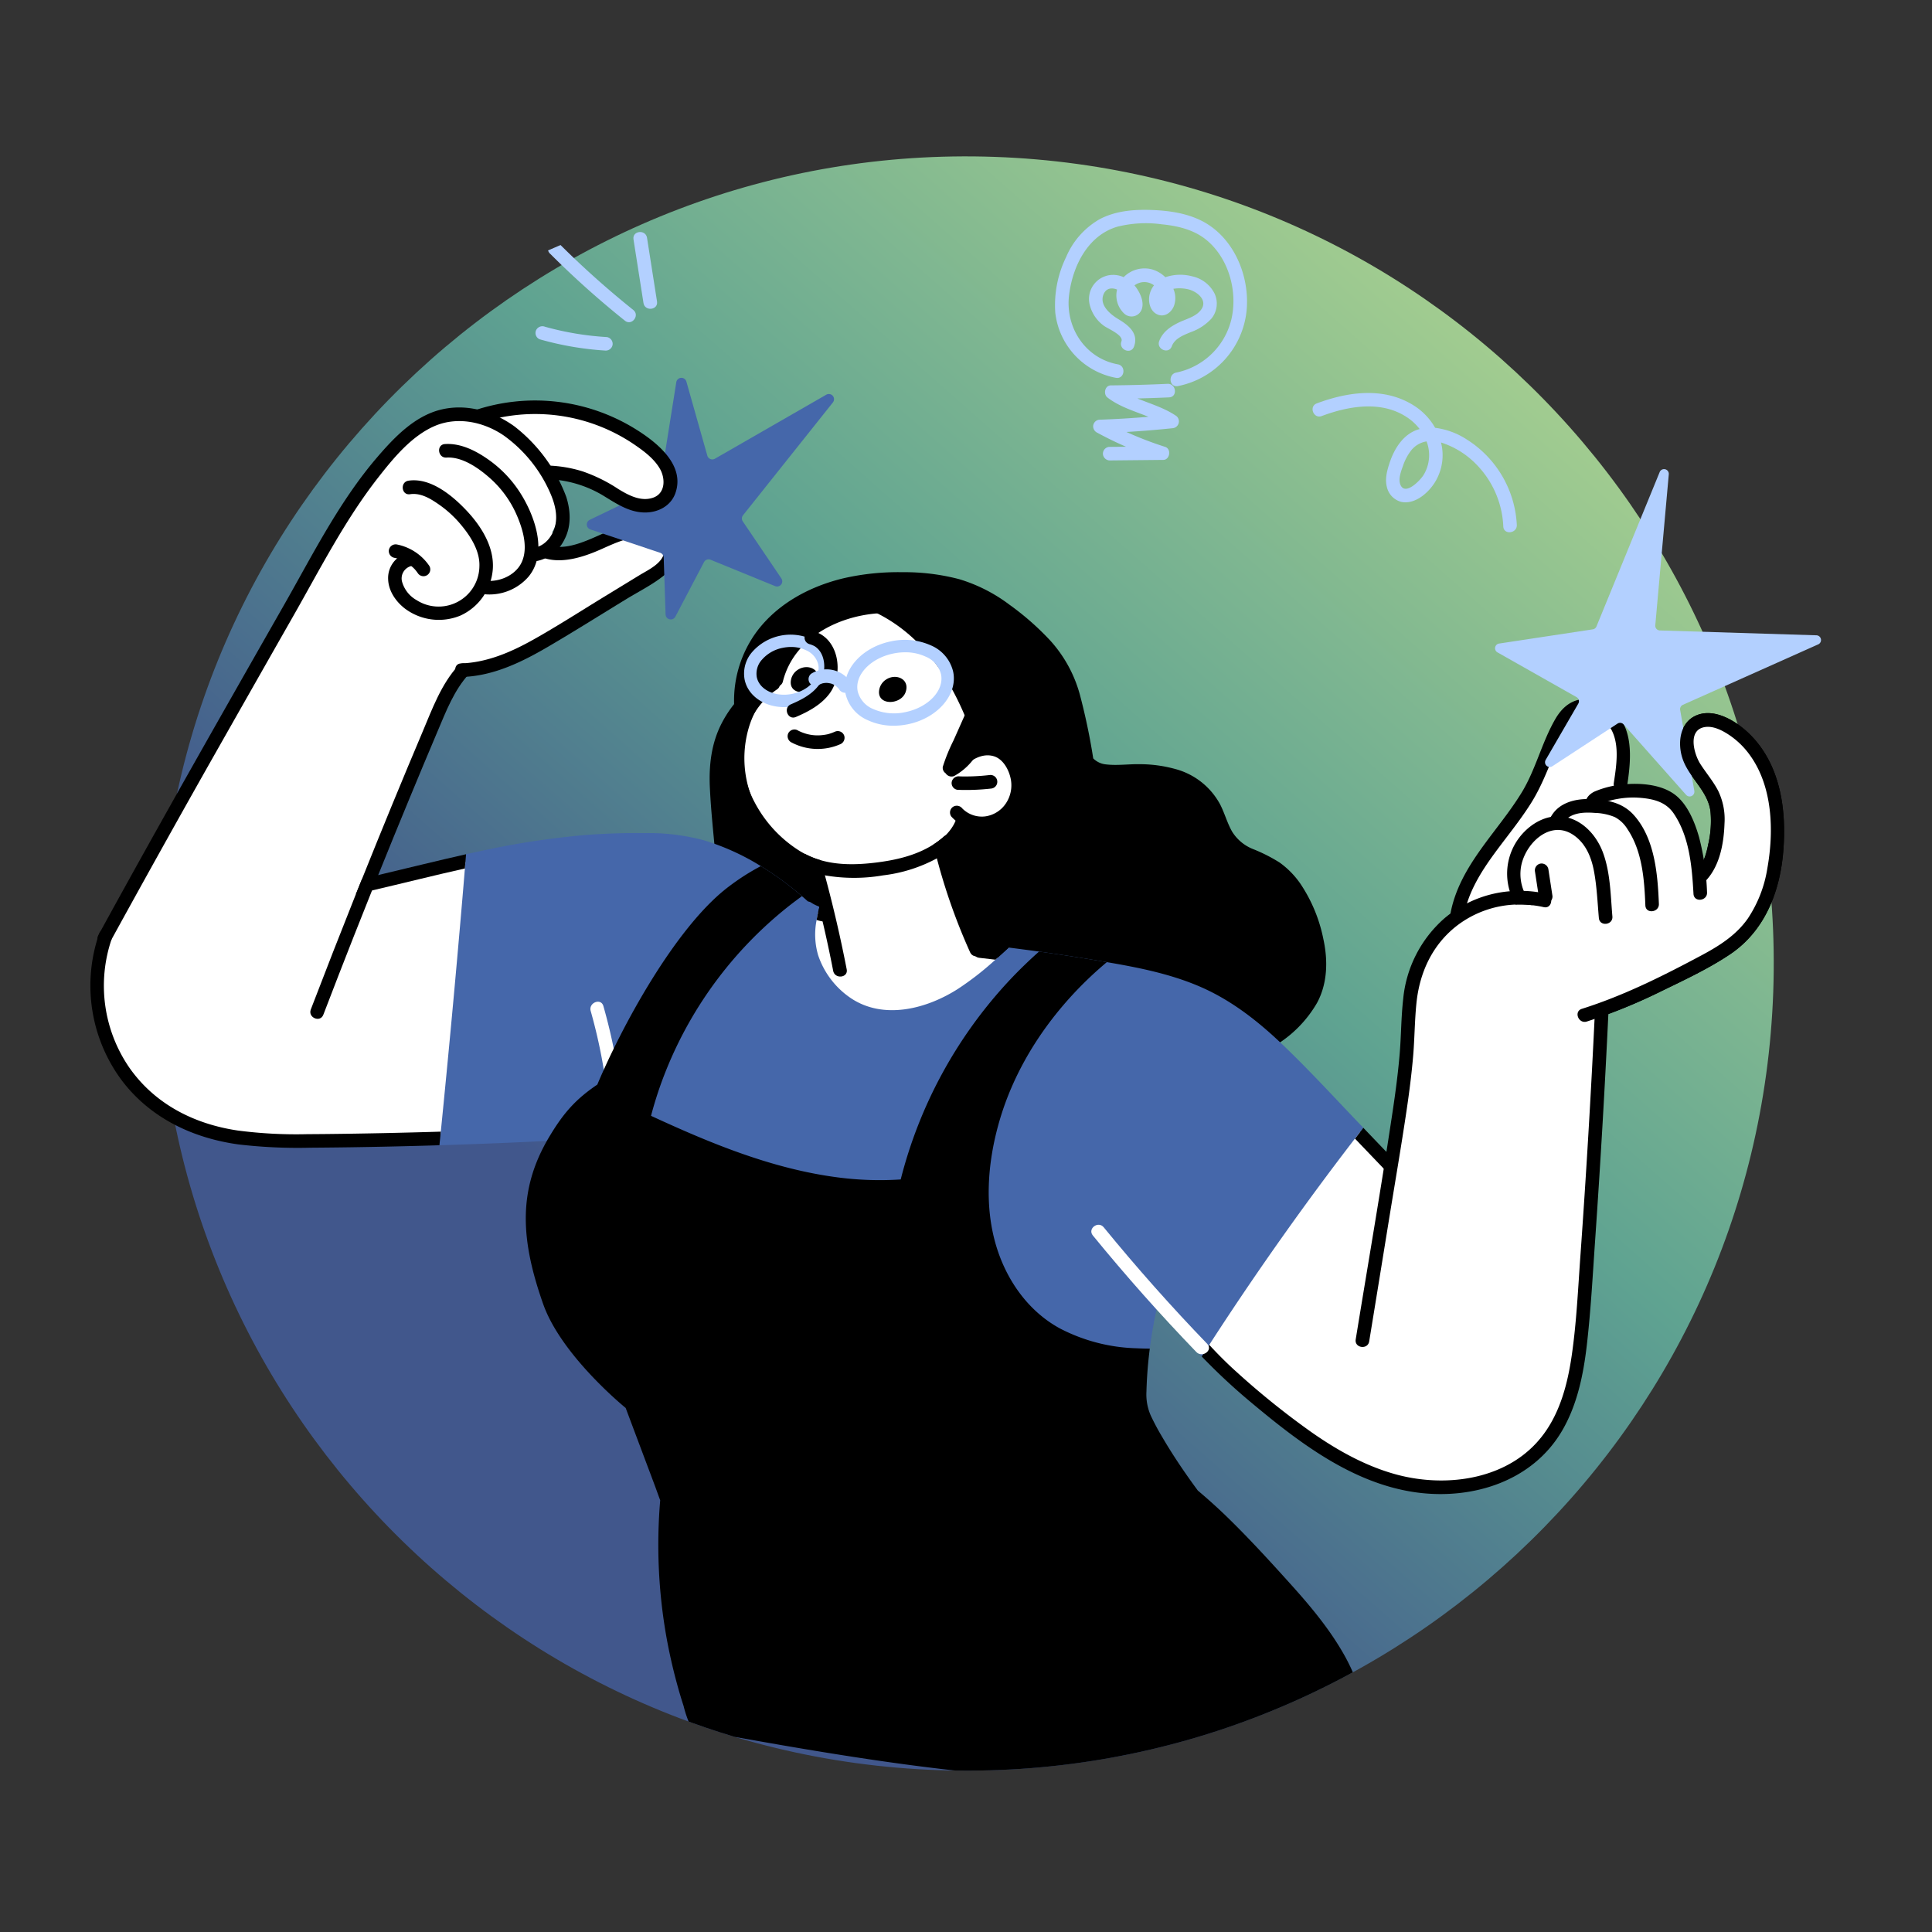 <svg xmlns="http://www.w3.org/2000/svg" xmlns:xlink="http://www.w3.org/1999/xlink" width="534" height="534" viewBox="0 0 534 534"><rect x="0" y="0" width="534" height="534" fill="#333333" stroke="none"/><defs><linearGradient id="a" x1="0.655" y1="0.284" x2="0.165" y2="0.877" gradientUnits="objectBoundingBox"><stop offset="0" stop-color="#41578c"/><stop offset="0.506" stop-color="#5fa391"/><stop offset="1" stop-color="#a3cd90"/></linearGradient><clipPath id="b"><rect width="534" height="534" transform="translate(732 148)" fill="rgba(255,0,0,0.27)"/></clipPath><clipPath id="d"><path d="M223.231,0C313.294,0,390.9,53.321,426.321,130.459c3.343,7.28,52.353,17.177,54.951,25.02,7.224,21.811-7.626,42.217-7.626,66.745,0,21.077,13.313,35.622,7.853,54.945-26.481,93.712-156.063,169.178-258.267,169.178-96.962,0-207.2-44.031-241.223-129.608-7.722-19.424,6.571-55.834,5.339-77.533C-12.894,234.968,0,227.487,0,223.173,0,99.918,99.944,0,223.231,0Z" transform="matrix(-0.999, -0.035, 0.035, -0.999, 1214.31, 645.075)" stroke="rgba(0,0,0,0)" stroke-miterlimit="10" stroke-width="1" fill="url(#a)"/></clipPath></defs><g transform="translate(-732 -148)" clip-path="url(#b)"><path d="M223.231,0C346.518,0,446.462,99.918,446.462,223.173S346.518,446.347,223.231,446.347,0,346.429,0,223.173,99.944,0,223.231,0Z" transform="matrix(-0.999, -0.035, 0.035, -0.999, 1214.31, 645.075)" stroke="rgba(0,0,0,0)" stroke-miterlimit="10" stroke-width="1" fill="url(#a)"/><g clip-path="url(#d)"><g transform="translate(757 206)"><path d="M599.535,689.537c11.6-3.661,22.506-9.133,33.2-14.856,4.84-2.592,9.446-5.514,12.655-10.078a34.661,34.661,0,0,0,5.41-13.868c1.855-10.339,1.512-22.725-4.942-31.49a22.342,22.342,0,0,0-5.223-5.143c-1.942-1.351-4.609-2.835-7.066-2.452-4.917.764-3.037,7.466-1.286,10.2,1.6,2.5,3.549,4.76,4.925,7.414a18.042,18.042,0,0,1,1.756,9.051c-.194,5.7-1.378,12.187-5.633,16.283-1.739,1.676-3.977-1.353-2.253-3.015,2-1.92,2.835-4.755,3.36-7.392a28.627,28.627,0,0,0,.652-9.23c-.754-5.758-5.909-9.232-7.71-14.538-1.457-4.3-.833-10.078,3.885-12.025,4.992-2.059,10.939,1.632,14.428,4.994,8.765,8.444,10.478,21.166,9.5,32.771-.938,11.128-5.151,21.9-14.714,28.311-5.89,3.947-12.513,7.041-18.88,10.135a152.478,152.478,0,0,1-20.686,8.434C598.614,693.768,597.219,690.268,599.535,689.537Z" transform="translate(-187.315 -468.696)"/><path d="M738.1,666.539a67.932,67.932,0,0,0,6.233,14.085,45.628,45.628,0,0,0,8.932,11.652,33.954,33.954,0,0,0,13.057,7.225c10.372,3.124,21.686,3.024,32.41,3.034,11.991.027,24.27-.375,36.136-2.231,4.942-.778,9.571-2.445,13.207-6A28.188,28.188,0,0,0,854.76,683.3c3.5-10.073,3.574-21.576,1.793-31.985a123.161,123.161,0,0,0-4.527-16.92c-1.368-4.2-3.161-8.367-7.263-10.526a1.608,1.608,0,0,0-2.333.893q-3.574.731-7.151,1.468-35.371,7.335-70.389,16.241c-8.329,2.122-19.141,3.688-24.822,10.939C737.07,657.245,736.795,661.973,738.1,666.539Z" transform="translate(-735.328 -445.133)" fill="#fff"/><path d="M724.779,735.843c6.447,11.25,19.868,16.117,32.286,13.759a39.942,39.942,0,0,0,18.524-8.829,26.072,26.072,0,0,0,6.437-8.116,69.994,69.994,0,0,0,3.6-10.123c9.282-29.4,21.611-57.7,34.268-85.767a39.617,39.617,0,0,0,8.479-2.107,108.648,108.648,0,0,0,13.784-5.531A110.654,110.654,0,0,0,865.41,613.99l4.377-2.032c2.808-1.306,6.158-2.873,7.9-5.432a1.987,1.987,0,0,0,2.746-2.358,9.245,9.245,0,0,0-6.648-5.87c-3.4-.928-6.81-.2-10.058.94a78.571,78.571,0,0,1-9.006,3.074,38.534,38.534,0,0,1-8.3.9,40.518,40.518,0,0,1-16.433-3.624,37.7,37.7,0,0,1-13.269-9.859c-1.632-1.918-3.238-5.507-6.21-5.38a3.23,3.23,0,0,0-2.621,1.631c-1.39-.3-2.783-.617-4.176-.93.664-.438,1.343-.891,2.007-1.341,1.266-.853.779-3.338-.866-3.375-5.857-.1-9.431,4.855-12.617,9.081a154.143,154.143,0,0,0-16.721,28.035c-1.443,3.1-2.821,6.233-4.226,9.342a145.218,145.218,0,0,0-8.767,12.908c-8.606,14.187-15.279,29.438-23.3,43.926a1.408,1.408,0,0,0-.177.224A111.7,111.7,0,0,0,732.367,695l-1.129,1.88a2.185,2.185,0,0,0-.289.9c-.816,1.681-1.592,3.363-2.32,5.069a48.561,48.561,0,0,0-5.944,12.453A25.972,25.972,0,0,0,724.779,735.843Z" transform="translate(-718.709 -509.545)" fill="#fff"/><path d="M722.868,625.418c7.131-.249,13.712-3.077,19.86-6.516,6.606-3.7,13-7.822,19.457-11.769q4.977-3.041,9.959-6.084c2.484-1.517,6.623-3.348,6.914-6.685.314-3.609-5.1-4.067-7.583-3.81-3.547.368-6.778,1.922-9.993,3.35-6.181,2.743-14.46,5.2-20.009-.254-1.709-1.679.582-4.668,2.308-2.972,5.611,5.511,13.851.679,19.688-1.754a22.928,22.928,0,0,1,11-2.127c3.243.331,6.981,1.943,8.066,5.283,1.122,3.457-.937,6.867-3.549,8.988-3.124,2.539-6.929,4.422-10.356,6.516-7.148,4.365-14.244,8.834-21.467,13.073-7.337,4.308-15.206,8.2-23.872,8.5C720.888,629.243,720.44,625.5,722.868,625.418Z" transform="translate(-620.423 -500.051)"/><path d="M649.293,651.692c.321,6.88,1.117,13.759,1.706,20.626a58.136,58.136,0,0,0,1.283,9.387,26.51,26.51,0,0,0,3.915,8.349,164.134,164.134,0,0,0,11.105,14.6A79.326,79.326,0,0,0,696.091,726.9a154.9,154.9,0,0,0,17.433,6.852,93.49,93.49,0,0,0,19.034,4.527c13.03,1.445,26.443-1.152,39.227-3.49,11.8-2.161,23.658-5.3,33.823-11.866a33.184,33.184,0,0,0,11.5-11.727c2.912-5.37,3.042-11.712,1.771-17.569a42.187,42.187,0,0,0-6.429-15.473,24.018,24.018,0,0,0-5.673-5.755,44.476,44.476,0,0,0-7.28-3.7,11.978,11.978,0,0,1-5.865-4.87c-1.348-2.368-2.042-5.026-3.273-7.444a19.87,19.87,0,0,0-12.54-9.872,36.842,36.842,0,0,0-9.6-1.3c-3.092-.065-6.3.42-9.369.062a5.771,5.771,0,0,1-3.594-1.661,172.95,172.95,0,0,0-3.711-17.684,36.482,36.482,0,0,0-8.151-14.873,75.24,75.24,0,0,0-11.307-9.936,44.053,44.053,0,0,0-13.863-7.044,59.4,59.4,0,0,0-15.724-1.932,67.66,67.66,0,0,0-16.2,1.664c-9.332,2.224-18.278,6.994-24.081,14.794a32.1,32.1,0,0,0-6.226,20,31.381,31.381,0,0,0-3.4,5.231C649.7,639.391,649,645.5,649.293,651.692Z" transform="translate(-478.088 -491.99)"/><path d="M690.57,656.549a33.782,33.782,0,0,0,5.519,5.193c2.057,1.517,4.44,2.482,6.5,3.952,2.243,1.617,2.721,4.728,3.184,7.285a38.848,38.848,0,0,1,.589,8.016,15.224,15.224,0,0,1-1.806-.928,8.453,8.453,0,0,0-2.107-.741,4.345,4.345,0,0,0-4.377,1.356c-1.92,2.432-.741,6.986,0,9.695,3.062,11.051,13.61,19.517,24.924,20.708,12.5,1.331,24.909-5.116,32.321-15.025a1.921,1.921,0,0,0-.326-2.634,9.549,9.549,0,0,0-3.711-2.02,10.523,10.523,0,0,1-3.45-1.393c-1.191-.94-1.43-2.733-1.793-4.114-.4-1.582-.791-3.174-1.206-4.753a95.075,95.075,0,0,0-8.7-20.253c2.659-1.957,5.444-4.75,6.059-7.961,7.606,6.061,17.191.607,17.092-7.723a10.336,10.336,0,0,0-6.31-9.469,9.8,9.8,0,0,0-4.967-.465c-.2-12.065-8.252-22.377-16.268-30.7-3.472-3.589-7.5-7.225-12.642-7.954-5.808-.826-11.088,2.283-15.853,5.156a23.5,23.5,0,0,0-6.183,4.867c-1.808,2.156-2.609,4.853-3.79,7.35-1.2,2.584-3.273,4.554-4.89,6.862a27.469,27.469,0,0,0-3.564,7.123A29.918,29.918,0,0,0,690.57,656.549Z" transform="translate(-502.642 -485.528)" fill="#fff"/><path d="M710.158,656.2a26.583,26.583,0,0,0,2.607,1.166,28.009,28.009,0,0,0,4.2,1.2,47.193,47.193,0,0,0,16.1,0,41.456,41.456,0,0,0,14.838-4.691,25.84,25.84,0,0,0,3.273-2.243c.353-.264.691-.565,1.03-.865,1.781-1.607-.465-4.629-2.258-3.012a23.59,23.59,0,0,1-3,2.283c-4.83,3.087-10.6,4.377-16.293,5.044-5.016.59-10.1.664-14.851-.7a22.354,22.354,0,0,1-4.377-1.756c-.413-.214-.828-.438-1.241-.689A35.068,35.068,0,0,1,697.5,638.292a26.751,26.751,0,0,1-2.771-17.323,21.405,21.405,0,0,1,8.994-13.8c2.017-1.355-.251-4.352-2.258-3.022a25.469,25.469,0,0,0-10.749,18.124C688.985,636.059,698.152,649.994,710.158,656.2Z" transform="translate(-513.962 -474.621)"/><path d="M698.511,617.1c3.469-13.349,16.229-20.86,29.361-21.879,2.408-.189,2.848,3.549.425,3.738-11.252.875-23.029,7.011-26.063,18.678a1.938,1.938,0,0,1-2.129,1.592A1.891,1.891,0,0,1,698.511,617.1Z" transform="translate(-510.811 -487.422)"/><path d="M689.425,595.173c16.43,7.6,25.4,23.131,30.57,38.8.781,2.365-3.1,3.8-3.89,1.41-4.818-14.587-12.923-29.528-28.306-36.641A1.961,1.961,0,1,1,689.425,595.173Z" transform="translate(-471.524 -487.793)"/><path d="M683.477,629.021a1.923,1.923,0,0,1,2.634.381,7.607,7.607,0,0,0,6.3,2.211,8.213,8.213,0,0,0,5.8-3.664,9,9,0,0,0,1.184-7.2c-.579-2.358-2.141-5.069-4.619-5.785-3.116-.9-6.1.945-8.3,2.975a1.9,1.9,0,0,1-2.634-.381,1.923,1.923,0,0,1,.381-2.634c2.776-2.562,6.434-4.38,10.3-3.838,3.927.552,6.773,3.711,8.071,7.31a13,13,0,0,1-.624,10.573,12.287,12.287,0,0,1-8.128,6.22,11.486,11.486,0,0,1-10.747-3.532A1.894,1.894,0,0,1,683.477,629.021Z" transform="translate(-445.144 -463.959)"/><path d="M685.809,616.647a1.939,1.939,0,0,1,2.131-1.594c.174.007.348.012.522.017.115.005.231.007.348.01l.475,0c.174,0,.348,0,.525,0,.724,0,1.45-.017,2.176-.05q2.175-.09,4.338-.346a1.882,1.882,0,0,1,.425,3.741,61.774,61.774,0,0,1-9.347.348A1.888,1.888,0,0,1,685.809,616.647Z" transform="translate(-447.766 -458.47)"/><path d="M705.826,605.892a4.262,4.262,0,0,1,1.783-2.447c2.793-1.865,6.72-.1,5.409,3.5C711.671,610.66,704.6,610.7,705.826,605.892Z" transform="translate(-512.127 -476.297)"/><path d="M706.622,603.773a14.117,14.117,0,0,1,16.467-3.36,9.087,9.087,0,0,1,5.046,6.268c1.094,5.36-3.333,10.807-9.869,12.14a14.721,14.721,0,0,1-2.915.3c-5.375,0-9.991-3.049-10.919-7.6A9.075,9.075,0,0,1,706.622,603.773Zm1.169,7.056c.716,3.507,5.109,5.588,9.789,4.631s7.911-4.587,7.2-8.1a5.729,5.729,0,0,0-3.233-3.892,9.505,9.505,0,0,0-4.283-.972,11.3,11.3,0,0,0-2.273.234,10.119,10.119,0,0,0-5.743,3.248A5.729,5.729,0,0,0,707.791,610.829Z" transform="translate(-523.618 -481.674)" fill="#b3d0ff"/><path d="M703.333,600.067a17.754,17.754,0,0,1,10.981,1.087,10.509,10.509,0,0,1,6.23,7.339c1.288,6.317-4.335,12.819-12.538,14.493a19.732,19.732,0,0,1-3.932.4,16.691,16.691,0,0,1-7.051-1.49,10.518,10.518,0,0,1-6.23-7.337C689.5,608.24,695.13,601.738,703.333,600.067Zm-9.18,13.809a7.181,7.181,0,0,0,4.323,4.915,14.351,14.351,0,0,0,8.844.836c6.35-1.3,10.777-5.982,9.864-10.449a7.18,7.18,0,0,0-4.32-4.917,13.216,13.216,0,0,0-5.591-1.169,16.3,16.3,0,0,0-3.256.333C697.668,604.72,693.243,609.408,694.153,613.875Z" transform="translate(-482.084 -480.799)" fill="#b3d0ff"/><path d="M702.917,610.781a1.908,1.908,0,0,1,2.467-1,11.782,11.782,0,0,0,5.385,1.482c.271.005.388,0,.5,0,.2-.005.4-.015.592-.027a13.815,13.815,0,0,0,1.567-.2,5.967,5.967,0,0,0,1.057-.266,14.068,14.068,0,0,0,1.472-.565,1.9,1.9,0,0,1,2.44,1.067,1.925,1.925,0,0,1-1.067,2.438,15.482,15.482,0,0,1-13.416-.46A1.928,1.928,0,0,1,702.917,610.781Z" transform="translate(-510.084 -466.01)"/><path d="M626.681,707.246c1.341,5.1,2.221,4.268,5.255,8.618,3.012,4.3,7.29,8.24,13.309,12.993,4.226,3.335,8.523,7.6,12.677,11.09,3.962,3.35,9.108,5.215,13.988,7.247,3.875,1.629,8.038,2.432,12.04,3.723.891.328,1.781.654,2.684.955a1.867,1.867,0,0,0,2.019-.49,41.191,41.191,0,0,0,18.3.452c5.355-1.1,10.06-3.449,12.958-8.255a34.381,34.381,0,0,0,4.365-15.2,43.548,43.548,0,0,0-8.944-29.615c-6.6-8.516-15.741-14.485-22.892-22.464-6.822-7.613-12.1-16.908-21.021-22.374a2,2,0,0,0-2.659.512,2.367,2.367,0,0,0-.288.065,19.787,19.787,0,0,0-6.2.89,21,21,0,0,0-9.8,1.266,18.694,18.694,0,0,0-6.109,3.9c-2.107,2.02-3.6,4.517-5.392,6.8-3.111,3.937-7.551,6.546-10.436,10.7A30.718,30.718,0,0,0,625.45,691.6,40.9,40.9,0,0,0,626.681,707.246Z" transform="translate(-322.956 -400.56)" fill="#fff"/><path d="M635.05,656.875c.614.639,1.216,1.281,1.831,1.92q11.006,11.476,21.986,22.952c1.656,1.731,4.693-.512,3.012-2.256l-24.533-25.613C636.58,654.868,635.814,655.873,635.05,656.875Z" transform="translate(-285.544 -400.174)"/><path d="M645.112,707.424c1.268-.037,2.534-.074,3.8-.124q18.046-.582,36.049-1.619c4.929,11.978,10.411,23.745,17.661,34.507,7.275,10.774,16.443,20.609,27.58,27.456a101.6,101.6,0,0,0,19.33,8.767,206.329,206.329,0,0,0,21.837,6.648c14.022,3.323,28.747,4.352,42.834.754,10.66-2.723,23.5-8.832,26.879-20.183.125,0,.251.012.376.012a121.621,121.621,0,0,1,2.144-12.028c1.545,1.893,3.087,3.788,4.641,5.668,1.607,1.957,3.263,3.865,4.942,5.72.866.953,1.744,1.88,2.634,2.81.691-1.067,1.368-2.146,2.072-3.211.512-.791,1.027-1.594,1.542-2.383q18.288-28.074,38.732-54.638c.764-1,1.53-2.007,2.3-3l-.89-.928-1.731-1.808c-6.36-6.7-12.657-13.483-19.318-19.88-6.76-6.509-14.184-12.416-22.827-16.216-8.277-3.639-17.221-5.42-26.115-6.937-.828-.152-1.654-.289-2.482-.428q-8.11-1.354-16.244-2.495c-1.731-.239-3.462-.465-5.193-.692-1.064-.137-2.119-.276-3.186-.413q-1.824,1.694-3.686,3.348a82.562,82.562,0,0,1-10.287,8.029c-8.59,5.531-20.568,8.742-29.726,2.572a23.224,23.224,0,0,1-8.979-11.8,20.266,20.266,0,0,1-.428-9.769c.214-1.231.478-2.46.791-3.676a10.693,10.693,0,0,1-1.806-.816c-.152-.087-.314-.187-.465-.289a2.058,2.058,0,0,0-.9-.338c-.087-.074-.164-.149-.251-.211-.465-.428-.94-.841-1.418-1.244a85.2,85.2,0,0,0-11.364-8.315,66.007,66.007,0,0,0-15.865-7.175,59.51,59.51,0,0,0-16.08-1.957q-8.674-.112-17.31.6a225.76,225.76,0,0,0-28.4,4.417c-1.281.276-2.559.55-3.825.826-.1,1.318-.214,2.634-.328,3.94q-.392,4.891-.813,9.757-2.69,31.495-5.845,62.98Q645.3,705.544,645.112,707.424Z" transform="translate(-548.659 -448.88)" fill="#4567aa"/><path d="M737.234,592.045l-5.785-20.459a1.432,1.432,0,0,0-2.793.164L724.209,599.7a1.427,1.427,0,0,1-.791,1.064l-18.689,9.026a1.433,1.433,0,0,0,.169,2.649l19.3,6.457a1.434,1.434,0,0,1,.977,1.311l.522,15.726a1.432,1.432,0,0,0,2.7.619l7.917-15.075a1.435,1.435,0,0,1,1.811-.659l17.843,7.29a1.431,1.431,0,0,0,1.729-2.127l-10.66-15.766a1.43,1.43,0,0,1,.067-1.694l24.839-31.184a1.433,1.433,0,0,0-1.836-2.134L739.326,592.9A1.432,1.432,0,0,1,737.234,592.045Z" transform="translate(-566.731 -524.107)" fill="#4567aa"/><path d="M722.765,584.74c.726,3.285,2.634,6.1,6.069,6.912,2.283.537,4.818.224,7.138.149,2.194-.075,4.39-.149,6.584-.013a30.291,30.291,0,0,1,11.993,3.726c3.034,1.53,6.158,3.161,9.531,3.8a6.833,6.833,0,0,0,5.231.276,5.72,5.72,0,0,0,1.467-.9,2.64,2.64,0,0,0,.3-.2,3.971,3.971,0,0,0,1.405-4.427,7.088,7.088,0,0,0,.39-1.945,1.681,1.681,0,0,0-.065-.627,1.952,1.952,0,0,0-.313-2.7,69.41,69.41,0,0,0-35.131-14.978,1.768,1.768,0,0,0-1.883,1.017,49.786,49.786,0,0,0-5.519.025,22.253,22.253,0,0,0-5.318.677C721.27,576.662,722.16,582.056,722.765,584.74Z" transform="translate(-613.114 -519.266)" fill="#fff"/><path d="M722.5,575.862a52.689,52.689,0,0,1,44.428,4.942c5.86,3.594,14.09,9.924,11.292,17.863-1.263,3.584-4.82,5.382-8.456,5.357-4.156-.03-7.611-2.283-11.035-4.387a31.753,31.753,0,0,0-26.886-3.2c-2.283.778-3.674-2.719-1.371-3.5a35.652,35.652,0,0,1,22.046-.293,43.421,43.421,0,0,1,9.889,4.872c2.828,1.736,6.3,3.609,9.69,2.4s3.39-5.288,1.833-7.991c-1.726-2.99-4.862-5.2-7.673-7.091a48.721,48.721,0,0,0-42.386-5.462C721.6,580.16,720.206,576.661,722.5,575.862Z" transform="translate(-616.54 -520.372)"/><path d="M734.726,598.069a31.109,31.109,0,0,0,1.44,7.954,11.663,11.663,0,0,0,4.38,6.133,12.748,12.748,0,0,0,3.887,1.542,8.075,8.075,0,0,1,1.818.589c-.363.2-.791.4-.977.515a7.036,7.036,0,0,0-2.209,1.681c-1.492,1.905-.866,4.338.4,6.171,4.852,6.962,15.627,6.748,20.407-.139a12.249,12.249,0,0,0,.853-1.405,6.2,6.2,0,0,0,.313-.627.57.57,0,0,1,.137-.224c.226.112.853.286,1,.338a7.81,7.81,0,0,0,1.418.3,8.7,8.7,0,0,0,5.032-1.092,9.3,9.3,0,0,0,4.8-6.648,12.5,12.5,0,0,0,7.414-2.835,1.828,1.828,0,0,0-.115-3.01,9.73,9.73,0,0,0,1.142-2.621c.866-3.2,0-6.4-1.254-9.382a1.937,1.937,0,0,0-.276-1.067c-.264-.438-.54-.891-.8-1.328-.049-.114-.1-.226-.149-.328a2.108,2.108,0,0,0-.341-.487c-3.574-5.807-7.713-11.351-13.747-14.751-5.594-3.161-12.3-3.887-18.174-1.052a30.546,30.546,0,0,0-7.538,5.4,61.342,61.342,0,0,0-6.521,6.912C734.838,591.5,734.475,594.532,734.726,598.069Z" transform="translate(-657.135 -518.185)" fill="#fff"/><path d="M746.76,602.147c2.31-.622,3.713,2.873,1.373,3.5a3.533,3.533,0,0,0-2.433,4.375,8.456,8.456,0,0,0,3.99,5.021,11.277,11.277,0,0,0,17.368-9.347c.172-4.5-2.746-8.765-5.561-12.03a30.562,30.562,0,0,0-5.643-5.059c-2.318-1.619-5.031-3.273-7.964-2.833-2.4.361-2.823-3.377-.425-3.741,6.166-.925,12.284,4.238,16.2,8.436,3.982,4.271,7.514,9.944,7.1,15.985a15.369,15.369,0,0,1-8.941,12.856,15.617,15.617,0,0,1-15.333-1.915c-2.524-1.932-4.574-4.895-4.658-8.158A7.118,7.118,0,0,1,746.76,602.147Z" transform="translate(-659.552 -507.173)"/><path d="M748.82,590.663a1.909,1.909,0,0,1,2.131-1.592,14.134,14.134,0,0,1,8.971,5.815,1.882,1.882,0,0,1-3.014,2.253c-.214-.316-.44-.622-.684-.915-.114-.137-.234-.274-.356-.408a13.529,13.529,0,0,0-1.92-1.589c-.134-.089-.271-.172-.408-.259a13.341,13.341,0,0,0-1.236-.6q-.526-.22-1.072-.388c-.425-.109-.622-.152-.818-.189A1.913,1.913,0,0,1,748.82,590.663Z" transform="translate(-666.342 -496.597)"/><path d="M738.4,577.915c4.514-.291,8.809,1.982,12.381,4.556a32.834,32.834,0,0,1,8.324,8.78c4.077,6.327,7.854,16.7,2.405,23.307a14.31,14.31,0,0,1-11.68,4.907c-2.42-.09-1.863-3.813.537-3.726,3.746.137,7.892-1.865,9.374-5.454,1.669-4.037.094-9.115-1.579-12.913a29.134,29.134,0,0,0-7.148-9.879c-3.161-2.835-7.753-6.126-12.192-5.84C736.413,581.808,735.97,578.069,738.4,577.915Z" transform="translate(-640.417 -513.18)"/><path d="M733.541,719.718c16.771-30.669,34.087-61.035,51.39-91.405,7.894-13.861,15.241-28.533,25.68-40.707,4.693-5.474,10.267-11.327,17.5-13.145,7.108-1.788,14.629.391,20.457,4.616a44.289,44.289,0,0,1,14.3,19.452c1.209,3.79,1.435,8.014-.415,11.642a10.929,10.929,0,0,1-8.19,6.2c-2.4.323-2.831-3.415-.425-3.741,2.93-.4,5-2.858,5.832-5.579.995-3.246.037-6.74-1.3-9.735a38.377,38.377,0,0,0-12.727-15.7c-5.586-3.835-12.966-5.39-19.32-2.572-6.285,2.788-11.207,8.775-15.353,14.062-9.232,11.774-16.117,25.342-23.5,38.3q-11.975,21.027-23.9,42.08-13.42,23.768-26.555,47.7C735.854,723.292,732.38,721.842,733.541,719.718Z" transform="translate(-731.363 -519.214)"/><path d="M747.916,699.395q4.141-10.819,8.392-21.611,2.522-6.38,5.066-12.744c.565-1.417,1.129-2.835,1.706-4.253q4.253-10.573,8.618-21.109,3.895-9.428,7.877-18.828c2.321-5.482,4.5-11.15,8.566-15.627,1.632-1.8-1.353-4.091-2.972-2.308-4.678,5.153-7.123,11.876-9.785,18.186q-8.577,20.28-16.768,40.74c-.577,1.4-1.142,2.821-1.706,4.226q-6.342,15.9-12.456,31.86C743.588,700.183,747.05,701.663,747.916,699.395Z" transform="translate(-683.547 -476.922)"/><path d="M704.374,632.989a11.426,11.426,0,0,0,1.555.375,1.882,1.882,0,0,0,1.771-2.984,1.9,1.9,0,0,0-1.244-.741c-.289-.05-.577-.124-.866-.186-.137-.052-.288-.09-.425-.139C704.851,630.529,704.587,631.758,704.374,632.989Z" transform="translate(-503.664 -436.706)"/><path d="M756.557,673.911c7.877,10.173,19.442,15.617,32.022,17.348a140.835,140.835,0,0,0,19.917.9q11.121-.075,22.252-.326c4.44-.1,8.891-.214,13.331-.353q.19-1.88.378-3.76c-5.131.162-10.25.286-15.378.4-7.188.149-14.376.264-21.561.3a124.5,124.5,0,0,1-19.228-1.017c-11.978-1.781-22.817-7.262-29.878-17.321a39.925,39.925,0,0,1-4.917-35.621c.791-2.283-2.671-3.763-3.462-1.467A43.843,43.843,0,0,0,756.557,673.911Z" transform="translate(-747.627 -432.938)"/><path d="M702.5,623.443c.478,1.694.915,3.211,1.328,4.74q3.783,13.662,6.486,27.583c.463,2.37,4.2,1.957,3.738-.413q-2.54-13.076-6.021-25.966c-.363-1.4-.754-2.8-1.154-4.188A22.352,22.352,0,0,1,702.5,623.443Z" transform="translate(-505.027 -445.436)"/><path d="M696.015,606.972a4.275,4.275,0,0,1,1.783-2.445c2.793-1.865,6.72-.1,5.412,3.5C701.86,611.743,694.789,611.78,696.015,606.972Z" transform="translate(-477.917 -474.686)"/><path d="M687.326,623.769c.289,1.281.614,2.559.953,3.838a164.143,164.143,0,0,0,9.183,25.938c1,2.209,4.5.828,3.5-1.365a162.646,162.646,0,0,1-9.409-26.817c-.249-.98-.487-1.945-.714-2.922a1.944,1.944,0,0,0-.515-.955A23.6,23.6,0,0,1,687.326,623.769Z" transform="translate(-454.331 -448.346)"/><path d="M686.067,637.229c1.492.174,3,.338,4.492.525q1.862-1.653,3.686-3.348-3.817-.47-7.638-.9C684.2,633.227,683.66,636.952,686.067,637.229Z" transform="translate(-440.43 -430.497)"/><path d="M603.519,815.363c5.216,6.357,13.995,9.28,22.048,8.29a36.139,36.139,0,0,0,16.92-7.188,35.317,35.317,0,0,0,13.271-15.943c3.611-8.126,4.716-17.107,5.656-25.874q1.526-14.43,3.037-28.861c.512-4.83,1.064-9.645,1.5-14.475a83.292,83.292,0,0,0-.052-13.936,72.294,72.294,0,0,1,.077-14.072c.45-4.077,1.191-8.116,1.982-12.142,1.04-.326,2.069-.652,3.034-1.027,19.467-7.35,43.073-19.5,44.552-43.01a1.916,1.916,0,0,0-.453-1.393,43.519,43.519,0,0,0,.527-6.146,34.683,34.683,0,0,0-6.571-20.91c-2.057-2.758-4.818-5.768-8.193-6.859-3.41-1.117-7.6.264-8.541,4.027-.878,3.5,1.5,6.81,3.285,9.6a25.151,25.151,0,0,1,3.713,9.909,26.7,26.7,0,0,1-4.4,19.164,35.879,35.879,0,0,0-5.432-17.734,10.485,10.485,0,0,0-3.649-3.828,16.1,16.1,0,0,0-5.594-1.415,56.514,56.514,0,0,0-9.22-.477c2.559-5.708,3.512-12.642.729-18.288a10.024,10.024,0,0,0-5.783-5.457,9.255,9.255,0,0,0-8.63,2.02c-2.7,2.258-4.139,5.457-5.181,8.755a88.7,88.7,0,0,1-3.751,10.65c-5.656,12.316-18.022,21.837-20.457,35.522a2.471,2.471,0,0,0-.3.025c-2.194.264-6.509,6.071-8.076,7.551-3.776,3.549-3.412,4.151-4.116,9.18-.851,6.059-.928,12.269-1.3,18.363l-.754,12.118a1.592,1.592,0,0,0-1.592,1.567c-.928,13.07-2.922,26.028-5.069,38.946Q603.9,769.165,601,786.326C599.4,795.884,596.744,807.108,603.519,815.363Z" transform="translate(-249.434 -469.97)" fill="#fff"/><path d="M618.146,639.991a16.155,16.155,0,0,0,1.592,3.674,29.462,29.462,0,0,1,4.7.189A13.371,13.371,0,0,1,622,639.889a12.413,12.413,0,0,1-.828-6.121c.8-6.673,8.1-13.948,14.751-9.2,3.273,2.318,4.79,6.081,5.5,9.921.791,4.238.967,8.6,1.343,12.893.2,2.42,3.94,1.982,3.738-.428-.5-5.807-.54-11.991-2.559-17.534-1.554-4.263-4.79-8.227-9.245-9.645-4.654-1.467-9.192.413-12.515,3.751A16.472,16.472,0,0,0,618.146,639.991Z" transform="translate(-225.844 -451.647)"/><path d="M625.758,624.52a1.921,1.921,0,0,1,2.082,1.656l1.109,7.263a1.9,1.9,0,0,1-1.657,2.084,1.923,1.923,0,0,1-2.082-1.659L624.1,626.6A1.9,1.9,0,0,1,625.758,624.52Z" transform="translate(-224.857 -443.842)"/><path d="M627.978,752.07q2.768-16.93,5.507-33.865c1.632-10.021,3.35-20.032,4.842-30.077.726-4.892,1.353-9.8,1.781-14.714s.425-9.894.928-14.823c.853-8.392,4.34-16.042,11.088-21.325a28.4,28.4,0,0,1,16.306-5.919,29.462,29.462,0,0,1,4.7.189,28.7,28.7,0,0,1,3.1.527c2.358.525,2.885-3.2.54-3.726a30.94,30.94,0,0,0-6.084-.766,30.168,30.168,0,0,0-3.85.1,31.953,31.953,0,0,0-18.089,7.5,33.86,33.86,0,0,0-11.376,22.3c-.577,5.116-.55,10.284-.99,15.4-.45,5.231-1.142,10.434-1.918,15.627-3.161,21.046-6.787,42.033-10.212,63.042C623.865,753.941,627.591,754.468,627.978,752.07Z" transform="translate(-274.535 -439.329)"/><path d="M612.626,621.957c2.2-3.641,6.581-4.7,10.558-4.6,4.492.107,8.926.868,12.083,4.32,5.88,6.427,6.7,16.388,7.029,24.648.1,2.405-3.641,2.853-3.738.425-.283-7.161-.848-15.03-4.994-21.148a9.044,9.044,0,0,0-3.46-3.263,15.592,15.592,0,0,0-5.526-1.154c-3.305-.266-7.088-.05-8.976,3.084a1.9,1.9,0,0,1-2.639.333A1.926,1.926,0,0,1,612.626,621.957Z" transform="translate(-208.783 -454.5)"/><path d="M609.445,617.745a26.179,26.179,0,0,1,7.568-1.9c4.571-.483,10.3-.154,14.2,2.554,3.773,2.619,5.83,7.8,7.039,12.053a69.656,69.656,0,0,1,2.186,15.2c.134,2.407-3.6,2.853-3.741.425-.423-7.526-1.107-15.826-5.479-22.247-2.226-3.268-5.79-4.059-9.553-4.333a24.266,24.266,0,0,0-5.787.3,23.106,23.106,0,0,0-3.094.736c-.5.157-.995.333-1.485.517l-.485.194a1.818,1.818,0,0,1-2.96,1.381C605.772,620.829,607.483,618.6,609.445,617.745Z" transform="translate(-193.619 -457.004)"/><path d="M615.514,665.333c2.535-13.12,12.888-22.23,19.611-33.2,3.927-6.407,5.576-13.866,9.322-20.35,1.589-2.753,3.863-5.012,7.133-5.462a11.2,11.2,0,0,1,7.857,2.241c6.852,4.91,6.016,14.075,4.912,21.409-.361,2.4-4.084,1.863-3.723-.537.843-5.6,2.119-13.257-2.843-17.4-1.724-1.435-4.153-2.495-6.417-1.845-2.848.816-4.2,4.263-5.3,6.706-2.731,6.031-4.688,12.289-8.215,17.942-3.077,4.934-6.81,9.409-10.232,14.1-3.743,5.123-7.158,10.615-8.377,16.93C618.779,668.243,615.054,667.718,615.514,665.333Z" transform="translate(-239.576 -471.015)"/><path d="M638.524,623.855l3.731-41.739a1.31,1.31,0,0,0-2.517-.614l-17.472,42.67a1.311,1.311,0,0,1-1.017.8L595.355,628.9a1.311,1.311,0,0,0-.448,2.438l21.85,12.366a1.312,1.312,0,0,1,.487,1.8l-9.018,15.552a1.311,1.311,0,0,0,1.853,1.753l18-11.779a1.313,1.313,0,0,1,1.7.226l17.263,19.464a1.31,1.31,0,0,0,2.271-1.094l-3.912-22.37a1.309,1.309,0,0,1,.756-1.422l37.4-16.709a1.311,1.311,0,0,0-.495-2.507L639.79,625.28A1.309,1.309,0,0,1,638.524,623.855Z" transform="translate(-206.007 -509.023)" fill="#b3d0ff"/><path d="M577.957,606.081a21.907,21.907,0,0,1,2.181,14.336,30.584,30.584,0,0,1-1.141,4.7,1.534,1.534,0,0,0-2.194-.05c-1.743,1.656-3.611,3.524-3.776,6.084a5.441,5.441,0,0,0,.087,1.418,9.974,9.974,0,0,0-1.129,2.621c-.651,2.721.027,5.457,2.4,6.962a6.41,6.41,0,0,0,3.974,3.649c2.094.716,4.517,2.246,6.748,1.318,2.184-.891,3.387-3.263,4.442-5.218a41.62,41.62,0,0,0,4.35-14.438,76.927,76.927,0,0,0,.2-15.415c-.338-4.465-.651-9.469-4.238-12.63a14.436,14.436,0,0,0-7.325-10.548,11.319,11.319,0,0,0-7.616-1.117c-2.858.664-3.748,3.286-3.5,5.969C571.861,598.579,575.662,602.054,577.957,606.081Z" transform="translate(-59.21 -498.873)" fill="#fff"/><path d="M599.535,689.537c11.6-3.661,22.506-9.133,33.2-14.856,4.84-2.592,9.446-5.514,12.655-10.078a34.661,34.661,0,0,0,5.41-13.868c1.855-10.339,1.512-22.725-4.942-31.49a22.342,22.342,0,0,0-5.223-5.143c-1.942-1.351-4.609-2.835-7.066-2.452-4.917.764-3.037,7.466-1.286,10.2,1.6,2.5,3.549,4.76,4.925,7.414a18.042,18.042,0,0,1,1.756,9.051c-.194,5.7-1.378,12.187-5.633,16.283-1.739,1.676-3.977-1.353-2.253-3.015,2-1.92,2.835-4.755,3.36-7.392a28.627,28.627,0,0,0,.652-9.23c-.754-5.758-5.909-9.232-7.71-14.538-1.457-4.3-.833-10.078,3.885-12.025,4.992-2.059,10.939,1.632,14.428,4.994,8.765,8.444,10.478,21.166,9.5,32.771-.938,11.128-5.151,21.9-14.714,28.311-5.89,3.947-12.513,7.041-18.88,10.135a152.478,152.478,0,0,1-20.686,8.434C598.614,693.768,597.219,690.268,599.535,689.537Z" transform="translate(-187.315 -468.696)"/><path d="M744.818,634.521c.714-.149,1.418-.313,2.132-.475.778-.177,1.557-.366,2.333-.552,8.556-1.995,17.1-4.153,25.662-6.071.114-1.306.226-2.621.328-3.94-8.141,1.833-16.206,3.853-24.284,5.758-1.492.351-2.972.7-4.465,1.055C745.947,631.7,745.383,633.116,744.818,634.521Z" transform="translate(-671.455 -445.376)"/><path d="M617.869,737.336a167.129,167.129,0,0,0,13.4,12.493c13.346,11.175,28.3,22.715,46.1,25.1,15.477,2.057,32.007-3.149,40.16-17.184,4.166-7.175,5.845-15.5,6.787-23.655,1.114-9.7,1.629-19.479,2.308-29.227q2.164-31.211,3.649-62.487c.112-2.4-3.611-2.96-3.726-.54q-1.6,33.923-4.024,67.783c-.654,9.118-1.067,18.338-2.385,27.406-1.114,7.675-3.121,15.515-7.812,21.837-9.145,12.329-26.227,14.876-40.314,11.187-8.516-2.246-16.38-6.611-23.568-11.615a219.483,219.483,0,0,1-20.87-16.756c-2.684-2.4-5.206-4.93-7.626-7.551C619.237,735.19,618.56,736.269,617.869,737.336Z" transform="translate(-310.709 -420.404)"/><path d="M731.12,641.076a153.508,153.508,0,0,1,5.019,25.772c.254,2.407-3.485,2.84-3.741.425a147.849,147.849,0,0,0-4.783-24.827C726.959,640.141,730.456,638.74,731.12,641.076Z" transform="translate(-589.346 -421.001)" fill="#fff"/><path d="M649.7,745.8c5.054,14.388,22.815,28.761,22.815,28.761s5.544,14.764,8.066,21.472c.5,1.356.978,2.711,1.48,4.054a146.1,146.1,0,0,0,1.679,37.563q1.149,6.436,2.848,12.732.884,3.313,1.945,6.574a30.742,30.742,0,0,0,1.856,5.392c.98,1.793,4.315,1.694,6.158,2.032,2.159.388,4.3.779,6.447,1.167q6.473,1.149,12.946,2.271c17.8,3.059,35.646,5.808,53.62,7.6,35.308,3.512,71.242,3.174,105.712-6a1.866,1.866,0,0,0,1.179-1.492c1.48-8.73-.992-17.283-5.23-24.909-3.94-7.049-9.12-13.3-14.488-19.278-5.708-6.347-11.463-12.657-17.559-18.626q-4.122-4.025-8.5-7.7c-.741-1-1.48-2.02-2.2-3.034-2.721-3.838-5.318-7.765-7.688-11.841a64.539,64.539,0,0,1-3.149-5.907,14.431,14.431,0,0,1-1.179-6.574c.075-2.721.239-5.429.5-8.14.127-1.253.264-2.507.428-3.748-1.253,0-2.509-.04-3.763-.1a48.676,48.676,0,0,1-21.084-5.482c-8.919-4.852-14.94-13.62-17.736-23.252-3.074-10.625-2.233-22.2.651-32.763,4.4-16.231,14.1-30.679,26.416-42.03,1.191-1.092,2.408-2.156,3.636-3.2-.828-.149-1.654-.288-2.482-.428q-8.111-1.35-16.244-2.495c-1.216,1.079-2.42,2.184-3.586,3.31q-2.6,2.485-5.044,5.119a125.9,125.9,0,0,0-29.612,54.561,89.17,89.17,0,0,1-17.46-.577c-18.074-2.358-35.084-9.394-51.551-17.007a105.388,105.388,0,0,1,4.315-12.958,110.173,110.173,0,0,1,34.315-45.443c1.017-.788,2.047-1.555,3.087-2.308a85.2,85.2,0,0,0-11.364-8.314q-1.955,1.033-3.837,2.194a65.431,65.431,0,0,0-5.656,3.952c-14.237,11.162-28.811,37.829-35.71,54.247-6.158,4.151-9.5,8.091-13.321,14.5C642.566,714.436,643.519,728.22,649.7,745.8Z" transform="translate(-524.584 -443.412)"/><path d="M704.666,618.971c2.751-1.172,5.541-2.592,7.427-4.922,2.4-2.965,2.651-8.9-.861-11.13a7.175,7.175,0,0,0-1.311-.545,1.94,1.94,0,0,1-1.112-.7,1.918,1.918,0,0,1-.355-1.4,1.9,1.9,0,0,1,.736-1.238,1.841,1.841,0,0,1,1.4-.356c7.409,1.776,8.8,11.856,4.758,17.313-2.3,3.1-5.832,5-9.307,6.479C703.81,623.425,702.433,619.921,704.666,618.971Z" transform="translate(-511.059 -482.302)"/><path d="M687.3,623.134a49.276,49.276,0,0,1,2.97-7.295l3.238-7.275c.987-2.214,4.455-.749,3.467,1.465q-.358.81-.721,1.619a3.02,3.02,0,0,1,2.428,2.815,4.586,4.586,0,0,1-1.639,3.4,5.336,5.336,0,0,1-1.273,3.194,17.066,17.066,0,0,1-5.362,4.646,1.943,1.943,0,0,1-2.318-.776A1.813,1.813,0,0,1,687.3,623.134Z" transform="translate(-451.715 -469.195)"/><path d="M665.69,665.364q13.636,16.691,28.61,32.219c1.676,1.739-1.353,3.977-3.014,2.253q-14.96-15.512-28.61-32.219C661.143,665.74,664.16,663.491,665.69,665.364Z" transform="translate(-385.62 -384.14)" fill="#fff"/><path d="M702.707,604.149a8.047,8.047,0,0,1,10.8,2.194A1.882,1.882,0,1,1,710.5,608.6c-.1-.149-.2-.3-.313-.435a9.776,9.776,0,0,0-.9-.788,5.409,5.409,0,0,0-.614-.311c-.164-.07-.333-.134-.5-.189a7.9,7.9,0,0,0-1.211-.186c-.336.012-.495.027-.654.047s-.3.055-.455.079a6.411,6.411,0,0,0-.709.264,2.026,2.026,0,0,1-2.808-.293A1.9,1.9,0,0,1,702.707,604.149Z" transform="translate(-503.48 -475.944)" fill="#b3d0ff"/><path d="M661.106,564.987a21.882,21.882,0,0,1,9.148-10.446c4.338-2.353,9.377-2.793,14.227-2.641,4.82.154,9.886.831,14.224,3.062,8.775,4.514,13.212,15.154,12.316,24.692a23.683,23.683,0,0,1-19.007,20.934c-2.383.438-2.8-3.3-.425-3.741a19.739,19.739,0,0,0,15.226-14.736c1.815-7.75-.793-17.142-7.193-22.148-3.44-2.689-7.83-3.679-12.088-4.1a32.537,32.537,0,0,0-12.219.662c-8.233,2.4-12.461,11.055-13.383,19.072-1.015,8.847,4.527,17.328,13.5,18.979,2.378.438,1.85,4.163-.54,3.726a20.681,20.681,0,0,1-16.759-18.037A30.305,30.305,0,0,1,661.106,564.987Z" transform="translate(-391.459 -551.872)" fill="#b3d0ff"/><path d="M667.259,581.128q6.82-.235,13.617-.811c-3.875-1.562-7.946-2.731-11.327-5.32-1.206-.925-.756-3.343.943-3.358q7.835-.071,15.662-.43c2.405-.109,2.853,3.629.425,3.741q-4.384.2-8.77.3c3.649,1.492,7.5,2.611,10.782,4.857a1.9,1.9,0,0,1-.943,3.358q-6.413.675-12.854,1.052a95.883,95.883,0,0,0,10.7,4.116c1.759.552,1.336,3.584-.522,3.6l-14.59.147a1.939,1.939,0,0,1-2.082-1.659,1.9,1.9,0,0,1,1.659-2.082l4.711-.047q-4.052-1.754-7.936-3.868a1.96,1.96,0,0,1-1.129-2A1.9,1.9,0,0,1,667.259,581.128Z" transform="translate(-388.445 -523.119)" fill="#b3d0ff"/><path d="M668.741,560.215a6.959,6.959,0,0,1,2.174.59,8.061,8.061,0,0,1,7.859-2.146,8.692,8.692,0,0,1,3.664,2.159,12.71,12.71,0,0,1,7.377-.256,9.074,9.074,0,0,1,6.213,4.743,6.567,6.567,0,0,1-.821,6.907,13.954,13.954,0,0,1-5.71,3.768c-2.032.853-4.454,1.714-5.288,3.945-.853,2.273-4.315.8-3.467-1.465.94-2.512,3.1-4.014,5.432-5.136,2.055-.987,4.785-1.614,6.178-3.579,1.873-2.639-1.214-5.012-3.571-5.579a10.465,10.465,0,0,0-4.131-.147,6.409,6.409,0,0,1,.174,4.7c-.677,1.813-2.552,3.243-4.522,2.413-2.229-.938-2.746-3.818-2.122-5.9a6.535,6.535,0,0,1,1.119-2.176,4.465,4.465,0,0,0-5.4.027c.122.144.244.284.356.433,1.206,1.614,2.358,4.056,1.679,6.093a2.987,2.987,0,0,1-5,1.132,6.886,6.886,0,0,1-1.948-6.009c.025-.174.067-.341.1-.51-1.415-.567-2.975-.435-3.706,1.261-1.3,3,1.8,5.566,4.047,6.909,2.805,1.679,5.72,3.947,4.338,7.621-.856,2.273-4.318.8-3.465-1.465.661-1.758-3.86-3.517-4.935-4.37a10.17,10.17,0,0,1-3.8-5.606A6.657,6.657,0,0,1,668.741,560.215Z" transform="translate(-385.336 -542.194)" fill="#b3d0ff"/><path d="M629.208,575.1c8.8-3.3,18.969-4.636,27.207.841a17.447,17.447,0,0,1,5.5,5.907,20.812,20.812,0,0,1,8.707,3.2,29.669,29.669,0,0,1,13.871,23.63c.1,2.405-3.634,2.853-3.738.425a26.1,26.1,0,0,0-7.678-17.375,23.6,23.6,0,0,0-9.538-5.822,14.231,14.231,0,0,1-1.4,10.518c-1.761,3.131-5.584,6.656-9.5,5.919a5.5,5.5,0,0,1-4.069-4.163c-.582-2.3.087-4.654.826-6.835,1.308-3.868,3.773-7.782,7.884-9.053.119-.035.239-.062.358-.095a14.328,14.328,0,0,0-2.982-2.9c-7.121-5.121-16.41-3.574-24.088-.7C628.318,579.451,626.933,575.952,629.208,575.1Zm26.006,13.1a14.436,14.436,0,0,0-2.189,4.181c-.545,1.52-1.385,3.694-.677,5.275,1.361,3.034,5.556-1.378,6.434-2.87a10.544,10.544,0,0,0,.766-9.178A6.756,6.756,0,0,0,655.214,588.2Z" transform="translate(-290.248 -521.603)" fill="#b3d0ff"/><path d="M727.354,555.933l2.761,17.6c.376,2.393-3.365,2.818-3.741.425l-2.761-17.6C723.237,553.966,726.978,553.541,727.354,555.933Z" transform="translate(-573.517 -548.206)" fill="#b3d0ff"/><path d="M726.337,556.157a1.9,1.9,0,0,1,2.639-.333,251.73,251.73,0,0,0,20.6,18.44c1.893,1.515-.415,4.487-2.306,2.972a251.251,251.251,0,0,1-20.6-18.437A1.943,1.943,0,0,1,726.337,556.157Z" transform="translate(-599.542 -546.595)" fill="#b3d0ff"/><path d="M728.659,565.926a1.932,1.932,0,0,1,2.467-1,81.326,81.326,0,0,0,17.1,2.858,1.9,1.9,0,0,1,1.594,2.132,1.922,1.922,0,0,1-2.131,1.592,85.659,85.659,0,0,1-18.035-3.114A1.892,1.892,0,0,1,728.659,565.926Z" transform="translate(-605.501 -532.619)" fill="#b3d0ff"/></g></g></g></svg>